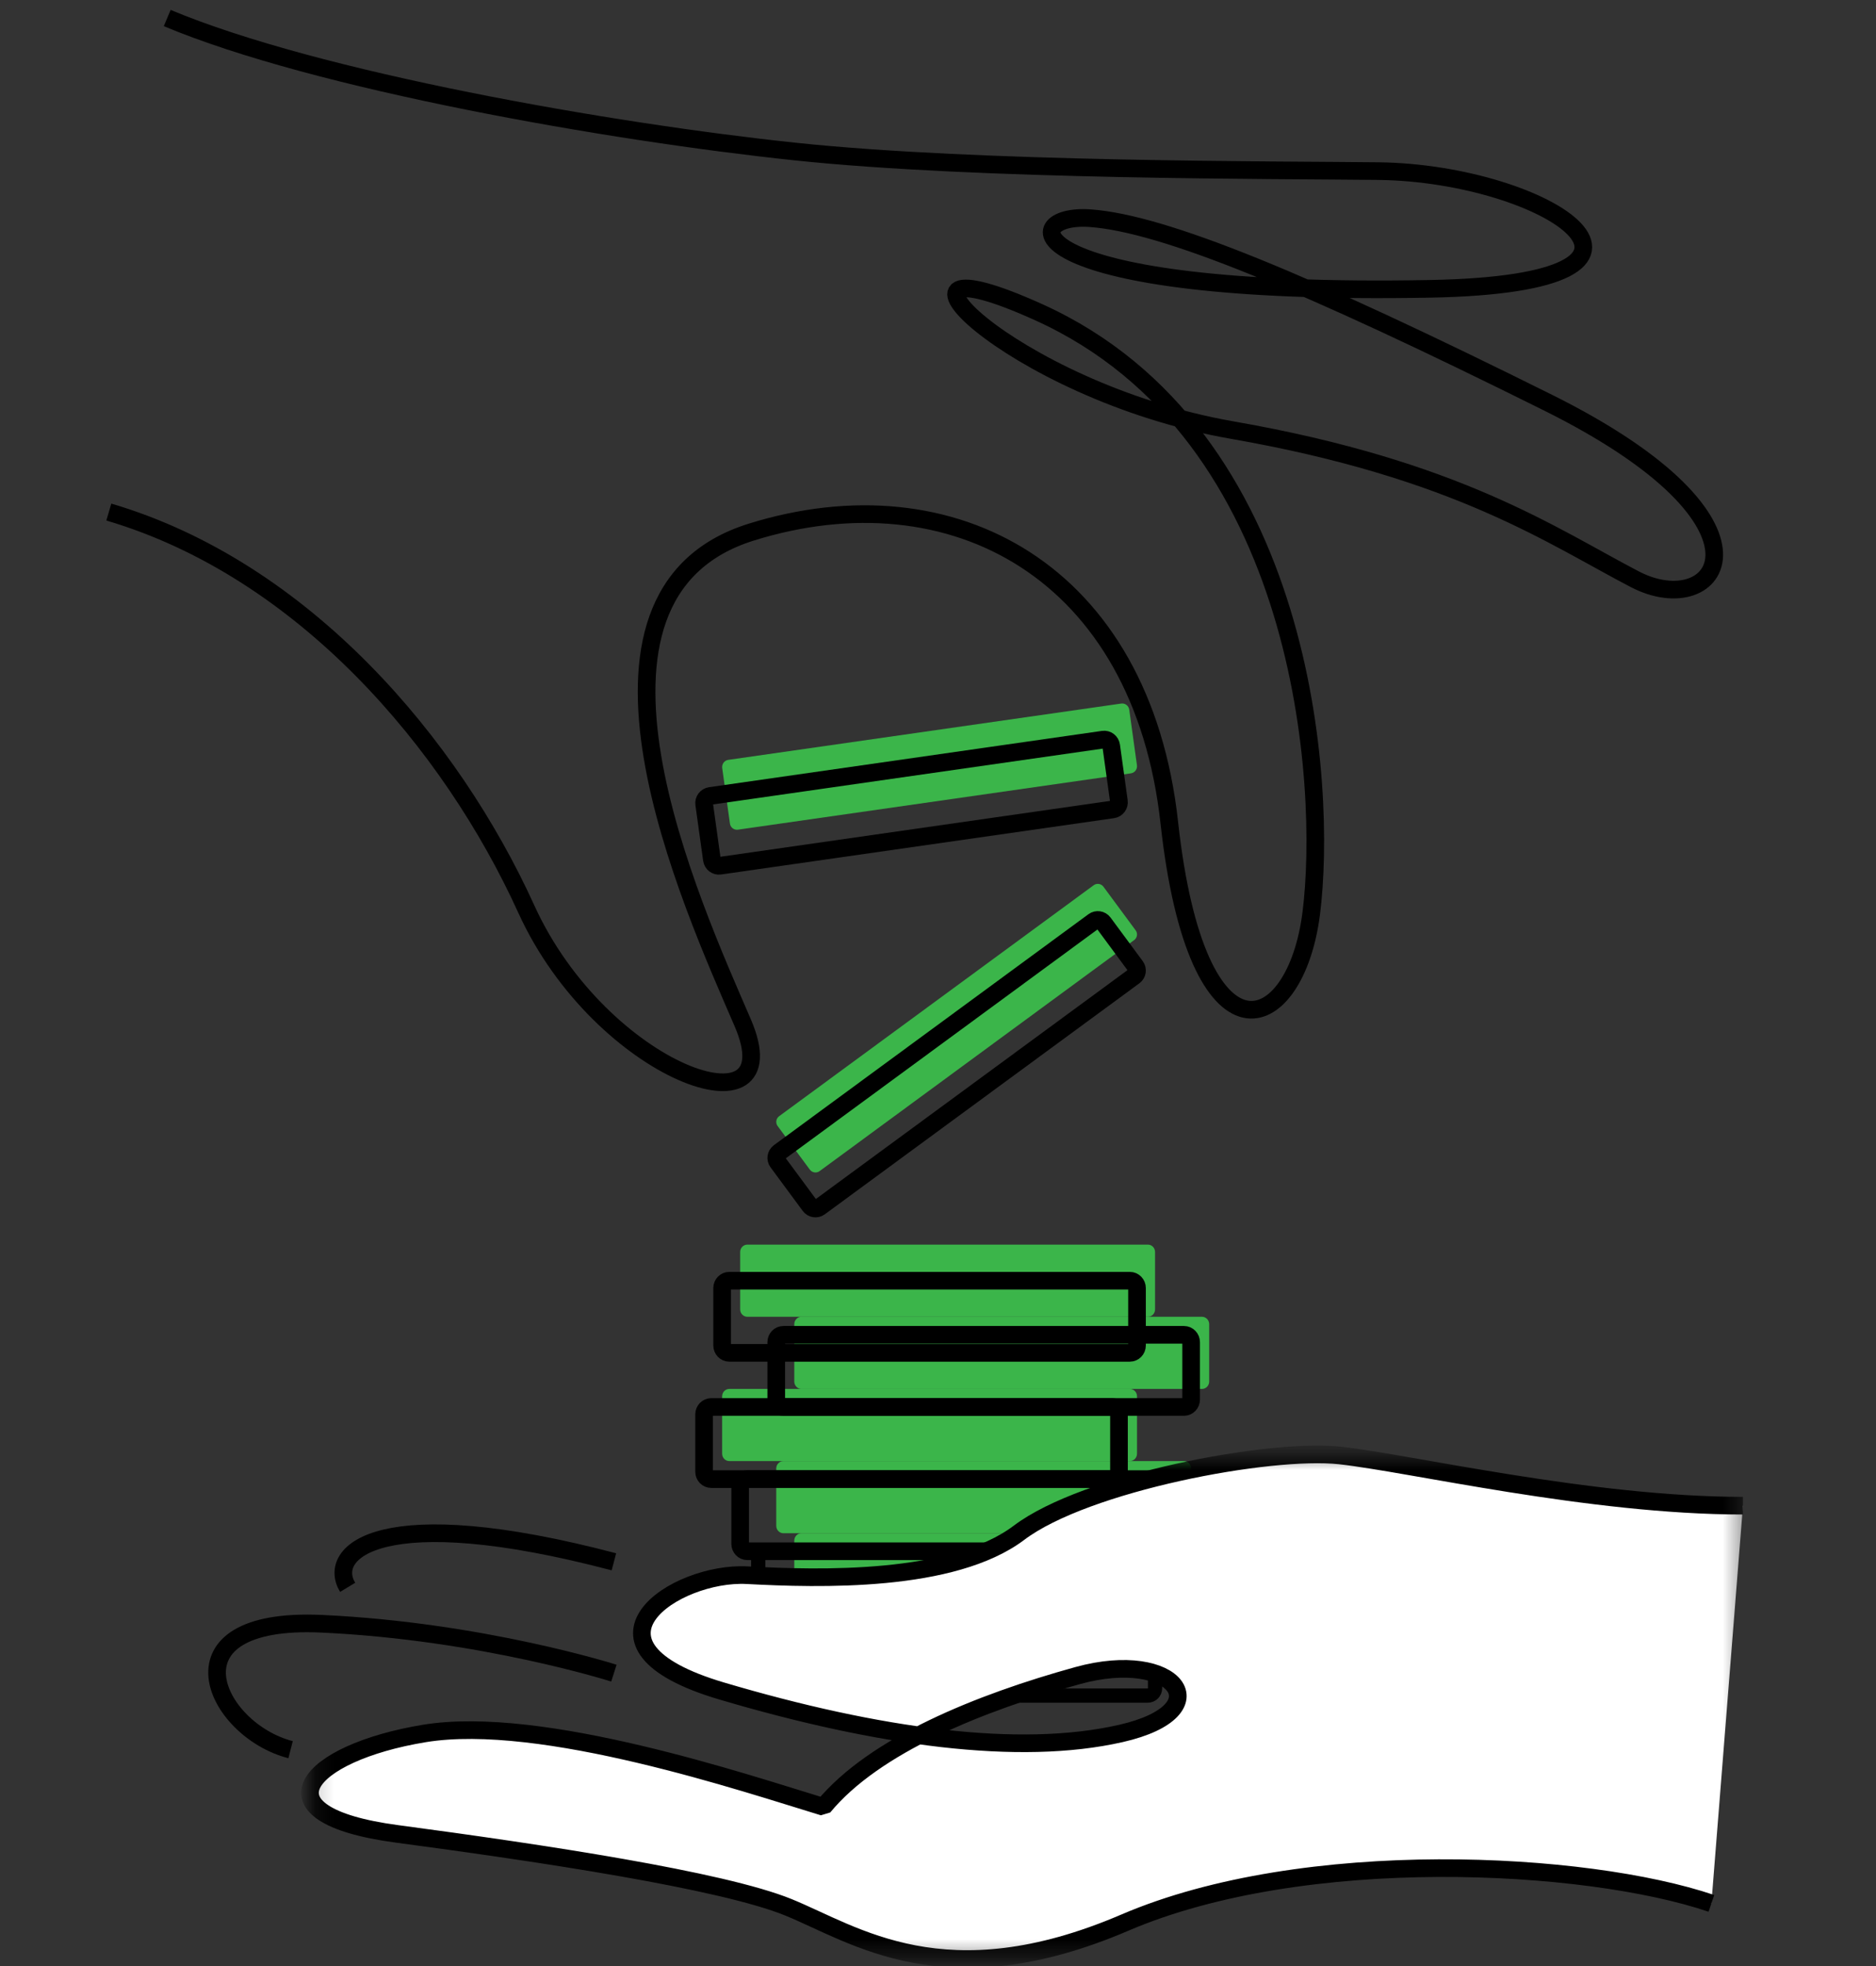 <svg width="104" height="109" viewBox="0 0 104 109" fill="none" xmlns="http://www.w3.org/2000/svg">
<rect x="0" y="0" width="104" height="109" fill="#333333" stroke="none"/>
<path fill-rule="evenodd" clip-rule="evenodd" d="M65.636 92H43.43C43.211 92 43.033 91.817 43.033 91.591V88.408C43.033 88.183 43.211 88 43.43 88H65.636C65.855 88 66.033 88.183 66.033 88.408V91.591C66.033 91.817 65.855 92 65.636 92" fill="#3BB54A"/>
<path fill-rule="evenodd" clip-rule="evenodd" d="M63.636 94H41.43C41.211 94 41.033 93.817 41.033 93.591V90.408C41.033 90.183 41.211 90 41.43 90H63.636C63.855 90 64.033 90.183 64.033 90.408V93.591C64.033 93.817 63.855 94 63.636 94Z" stroke="black" stroke-width="0.789" stroke-linecap="round" stroke-linejoin="round"/>
<path fill-rule="evenodd" clip-rule="evenodd" d="M66.636 89H44.43C44.211 89 44.033 88.817 44.033 88.591V85.409C44.033 85.183 44.211 85 44.43 85H66.636C66.855 85 67.033 85.183 67.033 85.409V88.591C67.033 88.817 66.855 89 66.636 89" fill="#3BB54A"/>
<path fill-rule="evenodd" clip-rule="evenodd" d="M64.636 90H42.429C42.211 90 42.033 89.817 42.033 89.591V86.408C42.033 86.183 42.211 86 42.429 86H64.636C64.855 86 65.033 86.183 65.033 86.408V89.591C65.033 89.817 64.855 90 64.636 90Z" stroke="black" stroke-width="0.789" stroke-linecap="round" stroke-linejoin="round"/>
<path fill-rule="evenodd" clip-rule="evenodd" d="M65.636 85H43.43C43.211 85 43.033 84.817 43.033 84.591V81.408C43.033 81.183 43.211 81 43.43 81H65.636C65.855 81 66.033 81.183 66.033 81.408V84.591C66.033 84.817 65.855 85 65.636 85" fill="#3BB54A"/>
<path fill-rule="evenodd" clip-rule="evenodd" d="M63.636 86H41.43C41.211 86 41.033 85.817 41.033 85.591V82.408C41.033 82.183 41.211 82 41.43 82H63.636C63.855 82 64.033 82.183 64.033 82.408V85.591C64.033 85.817 63.855 86 63.636 86Z" stroke="black" stroke-width="0.978" stroke-linejoin="bevel"/>
<path fill-rule="evenodd" clip-rule="evenodd" d="M62.636 81H40.43C40.211 81 40.033 80.817 40.033 80.591V77.408C40.033 77.183 40.211 77 40.43 77H62.636C62.855 77 63.033 77.183 63.033 77.408V80.591C63.033 80.817 62.855 81 62.636 81" fill="#3BB54A"/>
<path fill-rule="evenodd" clip-rule="evenodd" d="M61.636 82H39.43C39.211 82 39.033 81.817 39.033 81.591V78.409C39.033 78.184 39.211 78 39.43 78H61.636C61.855 78 62.033 78.184 62.033 78.409V81.591C62.033 81.817 61.855 82 61.636 82Z" stroke="black" stroke-width="0.978" stroke-linejoin="bevel"/>
<path fill-rule="evenodd" clip-rule="evenodd" d="M66.636 77H44.429C44.211 77 44.033 76.817 44.033 76.591V73.409C44.033 73.184 44.211 73 44.429 73H66.636C66.855 73 67.033 73.184 67.033 73.409V76.591C67.033 76.817 66.855 77 66.636 77" fill="#3BB54A"/>
<path fill-rule="evenodd" clip-rule="evenodd" d="M65.636 78H43.43C43.211 78 43.033 77.817 43.033 77.591V74.409C43.033 74.183 43.211 74 43.43 74H65.636C65.855 74 66.033 74.183 66.033 74.409V77.591C66.033 77.817 65.855 78 65.636 78Z" stroke="black" stroke-width="0.978" stroke-linejoin="bevel"/>
<path fill-rule="evenodd" clip-rule="evenodd" d="M63.636 73H41.43C41.211 73 41.033 72.817 41.033 72.591V69.409C41.033 69.183 41.211 69 41.43 69H63.636C63.855 69 64.033 69.183 64.033 69.409V72.591C64.033 72.817 63.855 73 63.636 73" fill="#3BB54A"/>
<path fill-rule="evenodd" clip-rule="evenodd" d="M62.636 75H40.429C40.211 75 40.033 74.817 40.033 74.591V71.408C40.033 71.183 40.211 71 40.429 71H62.636C62.855 71 63.033 71.183 63.033 71.408V74.591C63.033 74.817 62.855 75 62.636 75Z" stroke="black" stroke-width="0.978" stroke-linejoin="bevel"/>
<path fill-rule="evenodd" clip-rule="evenodd" d="M62.875 52.117L45.437 64.925C45.264 65.052 45.022 65.014 44.895 64.843L43.108 62.423C42.982 62.252 43.019 62.01 43.19 61.883L60.63 49.076C60.801 48.949 61.044 48.985 61.171 49.157L62.958 51.577C63.084 51.748 63.048 51.99 62.875 52.117" fill="#3BB54A"/>
<path fill-rule="evenodd" clip-rule="evenodd" d="M62.876 54.117L45.436 66.925C45.264 67.052 45.022 67.014 44.896 66.843L43.109 64.423C42.982 64.252 43.019 64.01 43.191 63.883L60.63 51.076C60.802 50.949 61.044 50.985 61.171 51.157L62.958 53.577C63.085 53.748 63.047 53.99 62.876 54.117Z" stroke="black" stroke-width="0.978" stroke-linejoin="bevel"/>
<path fill-rule="evenodd" clip-rule="evenodd" d="M62.695 42.873L40.909 45.996C40.694 46.027 40.495 45.875 40.465 45.657L40.037 42.577C40.007 42.359 40.157 42.157 40.371 42.126L62.157 39.004C62.372 38.973 62.572 39.125 62.602 39.343L63.029 42.422C63.06 42.641 62.91 42.843 62.695 42.873" fill="#3BB54A"/>
<path fill-rule="evenodd" clip-rule="evenodd" d="M61.695 44.873L39.909 47.996C39.694 48.027 39.495 47.875 39.465 47.657L39.037 44.577C39.006 44.359 39.157 44.157 39.372 44.126L61.157 41.004C61.372 40.972 61.572 41.125 61.602 41.344L62.029 44.422C62.06 44.64 61.91 44.843 61.695 44.873Z" stroke="black" stroke-width="0.978" stroke-linejoin="bevel"/>
<path d="M6.033 28.388C16.84 31.574 25.017 41.252 29.173 50.39C33.328 59.527 43.99 63.226 41.174 56.699C38.359 50.172 30.49 32.984 41.641 29.502C52.793 26.021 63.291 31.678 64.822 45.603C66.353 59.527 71.821 57.569 72.695 50.607C73.57 43.645 72.469 24.057 57.605 17.319C47.273 12.635 55.855 21.67 68.321 23.846C80.788 26.021 86.037 29.72 90.63 32.113C95.222 34.507 99.378 29.067 85.818 22.322C72.258 15.578 64.523 12.396 60.448 12.097C56.209 11.786 56.28 16.434 79.257 16.013C95.033 15.724 85.79 9.598 76.414 9.486C70.929 9.42 54.324 9.486 44.045 8.398C33.766 7.31 17.581 4.482 9.27 1" stroke="black" stroke-width="0.978" stroke-linejoin="bevel"/>
<mask id="mask0" mask-type="alpha" maskUnits="userSpaceOnUse" x="17" y="80" width="80" height="29">
<path fill-rule="evenodd" clip-rule="evenodd" d="M17.185 80.63H96.625V108.606H17.185V80.63Z" fill="white"/>
</mask>
<g mask="url(#mask0)">
<path fill-rule="evenodd" clip-rule="evenodd" d="M96.625 83.473C88.165 83.473 78.187 81.118 74.283 80.689C70.378 80.262 60.183 82.188 56.495 84.971C52.808 87.753 45.423 87.539 41.415 87.326C37.407 87.111 31.333 91.178 40.009 93.747C48.686 96.316 56.495 97.385 62.135 96.101C67.775 94.817 65.172 91.393 59.749 92.89C54.326 94.389 48.47 96.744 45.649 100.169C41.415 98.885 30.031 95.031 23.524 96.101C17.017 97.172 13.98 100.596 22.006 101.667C30.031 102.737 40.009 104.236 43.697 105.734C47.385 107.232 52.373 110.871 62.352 106.59C72.33 102.309 87.92 103.165 94.875 105.52" fill="white"/>
<path d="M96.625 83.473C88.165 83.473 78.187 81.118 74.283 80.689C70.378 80.262 60.183 82.188 56.495 84.971C52.808 87.753 45.423 87.539 41.415 87.326C37.407 87.111 31.333 91.178 40.009 93.747C48.686 96.316 56.495 97.385 62.135 96.101C67.775 94.817 65.172 91.393 59.749 92.89C54.326 94.389 48.47 96.744 45.649 100.169C41.415 98.885 30.031 95.031 23.524 96.101C17.017 97.172 13.98 100.596 22.006 101.667C30.031 102.737 40.009 104.236 43.697 105.734C47.385 107.232 52.373 110.871 62.352 106.59C72.33 102.309 87.92 103.165 94.875 105.52" stroke="black" stroke-width="0.978" stroke-linejoin="bevel"/>
</g>
<path d="M16.109 97C11.861 95.905 8.94 89.608 17.835 90.019C26.731 90.429 34.033 92.756 34.033 92.756" stroke="black" stroke-width="0.978" stroke-linejoin="bevel"/>
<path d="M19.272 88C18.075 86.018 21.133 83.185 34.033 86.584" stroke="black" stroke-width="0.978" stroke-linejoin="bevel"/>
</svg>
